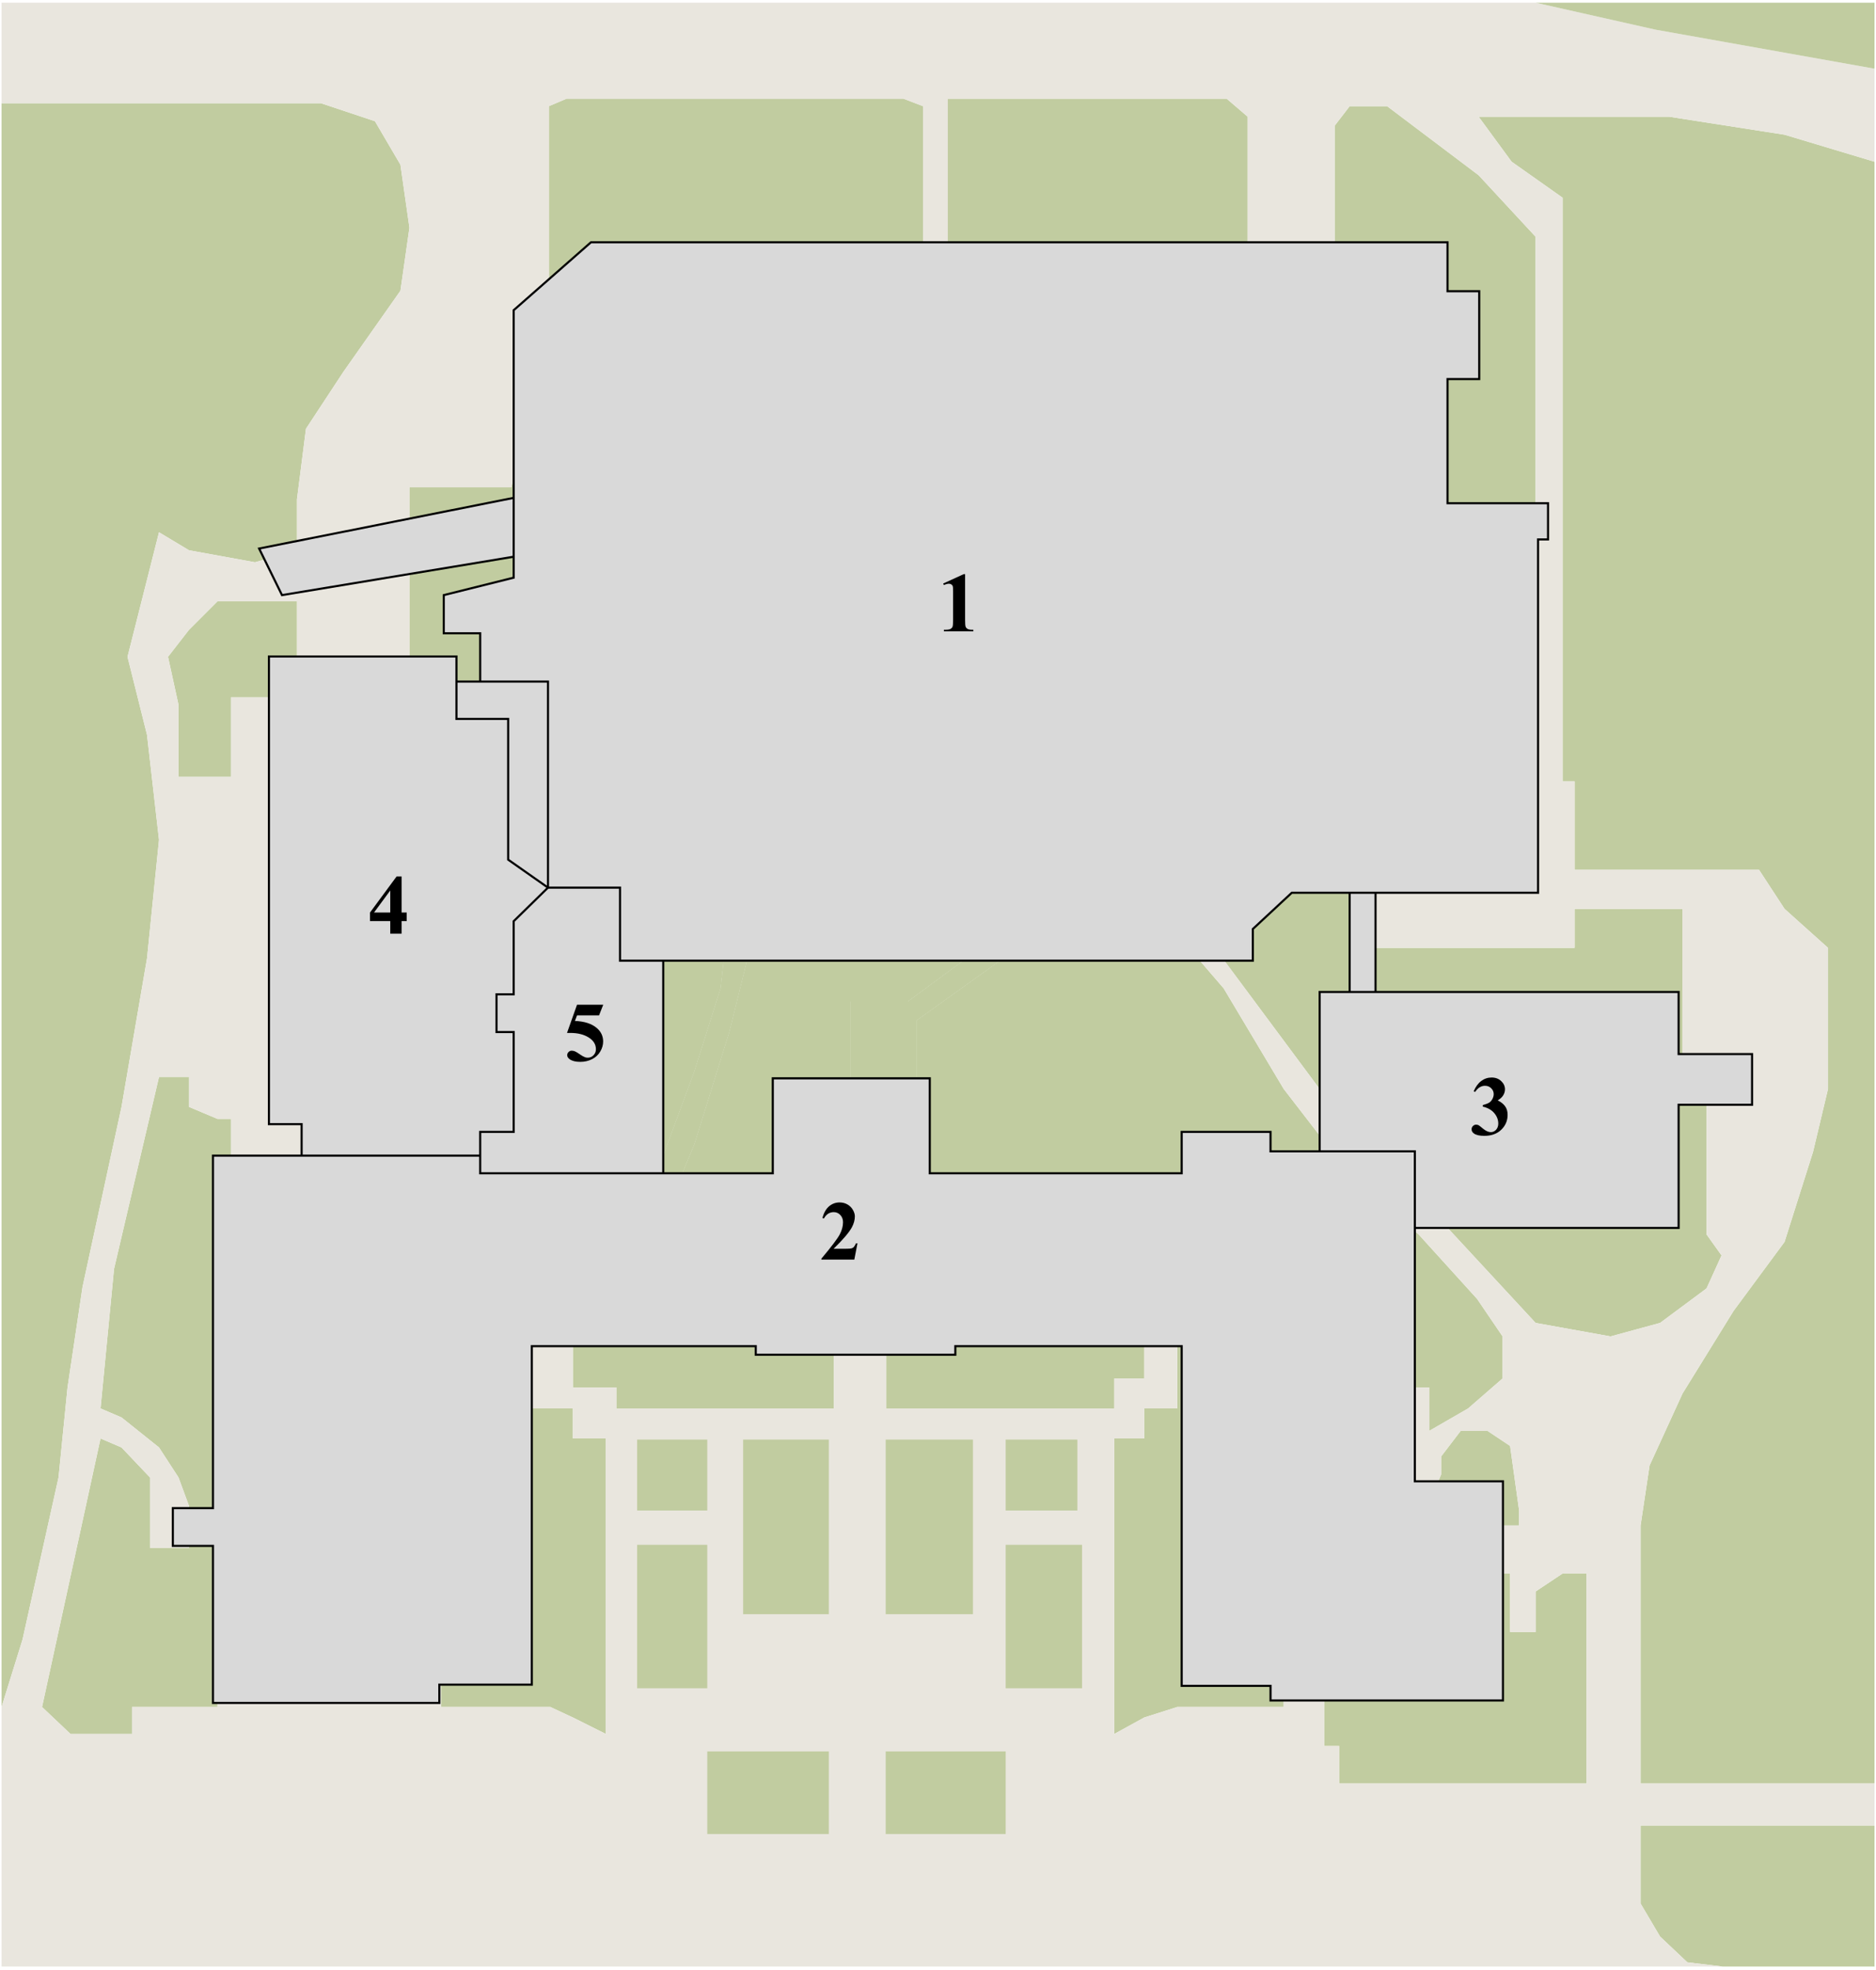 <svg width="444" height="466" viewBox="0 0 444 466" fill="none" xmlns="http://www.w3.org/2000/svg">
<path d="M157.845 286.273L164.347 270.608L172.623 244.007L179.717 215.338H172.623L170.554 233.808L164.347 253.465L154.298 280.657L157.845 286.273Z" fill="#C1CCA0"/>
<path d="M201.293 258.49V236.914H214.889L236.465 221.032H245.332L216.958 241.347V258.49H201.293Z" fill="#C1CCA0"/>
<path fill-rule="evenodd" clip-rule="evenodd" d="M129.909 25.124L134.098 23.35H213.809L218.448 25.124V58.13L215.917 66.293H129.909V41.45V25.124Z" fill="#E9E6DE"/>
<path d="M443.646 421.908V38.256L422.352 31.867L395.024 27.608H369.825H349.95L357.759 38.256L369.825 46.773V184.832H372.664V205.771H416.318L422.352 214.998L432.644 224.226V242.681V257.587L429.095 272.493L422.352 293.787L410.285 310.113L398.218 329.633L390.41 346.668L388.281 360.864V421.908H443.646Z" fill="#C1CCA0"/>
<path d="M443.645 465.207L443.646 431.846H388.281V450.301L392.894 458.109L399.348 464.205L407.746 465.207L443.645 465.207Z" fill="#C1CCA0"/>
<path fill-rule="evenodd" clip-rule="evenodd" d="M0.368 403.808V24.414H75.964L88.74 28.673L94.774 38.965L96.903 53.871L94.774 68.778L81.287 87.942L72.415 101.429L70.285 118.109V130.176L60.348 133.015L44.732 130.176L37.634 125.917L30.181 155.374L34.794 173.829L37.634 198.673L34.794 226.71L28.761 261.846L19.534 304.435L15.984 328.213L13.855 349.507L5.337 387.837L0.368 403.808ZM129.909 25.124L134.098 23.35H213.809L218.448 25.124V58.13L215.917 66.293H129.909V41.45V25.124ZM157.845 286.273L164.347 270.608L172.623 244.007L179.717 215.338H172.623L170.554 233.808L164.347 253.465L154.298 280.657L157.845 286.273ZM201.293 258.49V236.914H214.889L236.465 221.032H245.332L216.958 241.347V258.49H201.293Z" fill="#C1CCA0"/>
<path fill-rule="evenodd" clip-rule="evenodd" d="M96.903 155.374H70.285V142.243H51.475L44.732 148.986L39.763 155.374L42.247 166.731V183.767H54.669V164.957H68.51L72.415 171.345L78.093 162.827V203.996V273.913H54.669V264.685H51.475L44.732 261.846V254.748H37.634L26.986 300.176L23.792 333.182L28.761 335.311L37.634 342.409L42.247 349.507L44.732 356.251V366.188H35.504V362.284V349.507L28.761 342.409L23.792 340.28L9.951 403.808L16.694 410.196H31.245V403.808H51.475V387.837H104.356V403.808H130.264L135.588 406.292L143.396 410.196V340.28H135.588V333.182H121.392V337.441L115.713 318.276L135.588 314.372V328.213H145.88V333.182H197.341V316.146L194.502 310.468H209.763V333.182H263.708V326.084H270.807V316.146H278.614V333.182H270.807V340.28H263.708V344.539V410.196L270.807 406.292L278.614 403.808H287.842H303.813V400.259H313.395V413.036H316.944V421.908H375.504V372.221H369.825L363.437 376.48V386.063H357.403V372.221H353.499V360.864H359.533V357.315L357.403 342.055L352.08 338.505H345.692L341.078 344.539V348.798L338.239 355.541L343.562 360.864L321.913 368.317V328.213H338.239V338.505L347.466 333.182L355.629 326.084V316.146L349.596 307.274L335.754 292.013L319.429 277.817L303.813 257.587L289.616 233.808L278.614 221.032L289.616 227.065L319.429 267.17L341.078 288.819L363.437 312.952L381.182 316.146L392.894 312.952L403.896 304.789L407.445 296.982L403.896 292.013V284.56V261.136H401.412H398.218V214.998H372.664V224.226H323.687V210.74H363.437V56.001L349.95 41.45L328.301 25.124H319.429L315.88 29.738V58.13L319.429 66.293H295.295V27.608L290.326 23.35H224.314V71.972H129.909L121.037 115.27H96.903V155.374ZM164.347 270.608L157.845 286.273L154.298 280.657L164.347 253.465L170.554 233.808L172.623 215.338H179.717L172.623 244.007L164.347 270.608ZM201.293 236.914V258.49H216.958V241.347L245.332 221.032H236.465L214.889 236.914H201.293Z" fill="#C1CCA0"/>
<path fill-rule="evenodd" clip-rule="evenodd" d="M96.903 0.636L0.368 0.636V24.414H75.964L88.74 28.673L94.774 38.965L96.903 53.871L94.774 68.778L81.287 87.942L72.415 101.429L70.285 118.109V130.176V142.243V155.374H96.903V115.27H121.037L129.909 71.972H224.314V23.35H290.326L295.295 27.608V66.293H319.429L315.88 58.13V29.738L319.429 25.124H328.301L349.95 41.45L363.437 56.001V210.74H323.687V224.226H372.664V214.998H398.218V261.136H401.412H403.896V284.56V292.013L407.445 296.982L403.896 304.789L392.894 312.952L381.182 316.146L363.437 312.952L341.078 288.819L319.429 267.17L289.616 227.065L278.614 221.032L289.616 233.808L303.813 257.587L319.429 277.817L335.754 292.013L349.596 307.274L355.629 316.146V326.084L347.466 333.182L338.239 338.505V328.213H321.913V368.317L343.562 360.864L338.239 355.541L341.078 348.798V344.539L345.692 338.505H352.08L357.403 342.055L359.533 357.315V360.864H353.499V372.221H357.403V386.063H363.437V376.48L369.825 372.221H375.504V421.908H316.944V413.036H313.395V400.259H303.813V403.808H287.842H278.614L270.807 406.292L263.708 410.196V344.539V340.28H270.807V333.182H278.614V316.146H270.807V326.084H263.708V333.182H209.763V310.468H194.502L197.341 316.146V333.182H145.88V328.213H135.588V314.372L115.713 318.276L121.392 337.441V333.182H135.588V340.28H143.396V410.196L135.588 406.292L130.264 403.808H104.356V387.837H51.475V403.808H31.245V410.196H16.694L9.951 403.808L23.792 340.28L28.761 342.409L35.504 349.507V362.284V366.188H44.732V356.251L42.247 349.507L37.634 342.409L28.761 335.311L23.792 333.182L26.986 300.176L37.634 254.748H44.732V261.846L51.475 264.685H54.669V273.913H78.093V203.996V162.827L72.415 171.345L68.51 164.957H54.669V183.767H42.247V166.731L39.763 155.374L44.732 148.986L51.475 142.243H70.285V130.176L60.348 133.015L44.732 130.176L37.634 125.917L30.181 155.374L34.794 173.829L37.634 198.673L34.794 226.71L28.761 261.846L19.534 304.435L15.984 328.213L13.855 349.507L5.337 387.837L0.368 403.808V465.206L176.048 465.207H209.763H226.799H253.772H270.807H407.746L399.348 464.205L392.894 458.109L388.281 450.301V431.846H443.646V421.908H388.281V360.864L390.41 346.668L398.218 329.633L410.285 310.113L422.352 293.787L429.095 272.493L432.644 257.587V242.681V224.226L422.352 214.998L416.318 205.771H372.664V184.832H369.825V46.773L357.759 38.256L349.95 27.608H369.825H395.024L422.352 31.867L443.646 38.256V16.252L391.83 7.024L363.437 0.636H339.659H148.365H122.812H96.903ZM129.909 25.124L134.098 23.35H213.809L218.448 25.124V58.13L215.917 66.293H129.909V41.45V25.124Z" fill="#E9E6DE"/>
<path d="M443.645 0.636L363.437 0.636L391.83 7.024L443.646 16.252L443.645 0.636Z" fill="#C1CCA0"/>
<path d="M113.648 161.241H108.032V170.065H120.266V203.358L129.692 209.977V161.241H113.648Z" fill="#D9D9D9"/>
<path d="M319.431 211.19V234.661H325.551V211.19H319.431Z" fill="#D9D9D9"/>
<path d="M61.327 129.765L66.742 140.783L121.571 131.7V117.774L61.327 129.765Z" fill="#D9D9D9"/>
<path d="M334.855 272.365H312.331H300.699V267.759H279.673V277.552H220.053V255.086H182.898V277.552H156.976H113.648V273.375H71.384H50.408V356.758H40.904V365.686H50.408V402.841H103.98V398.521H125.87V318.451H178.866V320.467H226.101V318.451H279.673V398.809H300.699V402.265H355.711V350.421H334.855V290.482V272.365Z" fill="#D9D9D9"/>
<path d="M121.571 136.654L105.024 140.783V149.809H113.648V161.241H129.692V209.977H146.74V227.262H156.976H296.516V219.762L305.731 211.19H319.431H325.551H364.022V127.611H366.379V119.038H342.592V89.679H350.092V68.891H342.592V57.319H139.859L121.571 73.385V117.774V131.7V136.654Z" fill="#D9D9D9"/>
<path d="M319.431 234.661H312.331V272.365H334.855V290.482H397.287V261.347H414.67V249.351H397.287V234.661H325.551H319.431Z" fill="#D9D9D9"/>
<path d="M108.032 170.065V161.241V155.296H63.648V265.929H71.384V273.375H113.648V267.759H121.571V244.141H117.517V235.213H121.571V217.931L129.692 209.977L120.266 203.358V170.065H108.032Z" fill="#D9D9D9"/>
<path d="M146.74 209.977H129.692L121.571 217.931V235.213H117.517V244.141H121.571V267.759H113.648V273.375V277.552H156.976V227.262H146.74V209.977Z" fill="#D9D9D9"/>
<path d="M113.648 161.241V149.809H105.024V140.783L121.571 136.654V131.7M113.648 161.241H108.032M113.648 161.241H129.692V209.977M108.032 161.241V170.065H120.266V203.358L129.692 209.977M108.032 161.241V155.296H63.648V265.929H71.384V273.375M129.692 209.977H146.74V227.262H156.976M129.692 209.977L121.571 217.931V235.213H117.517V244.141H121.571V267.759H113.648V273.375M319.431 211.19H305.731L296.516 219.762V227.262H156.976M319.431 211.19V234.661M319.431 211.19H325.551M319.431 234.661H312.331V272.365M319.431 234.661H325.551M312.331 272.365H334.855V290.482M312.331 272.365H300.699V267.759H279.673V277.552H220.053V255.086H182.898V277.552H156.976M334.855 290.482H397.287V261.347H414.67V249.351H397.287V234.661H325.551M334.855 290.482V350.421H355.711V402.265H300.699V398.809H279.673V318.451H226.101V320.467H178.866V318.451H125.87V398.521H103.98V402.841H50.408V365.686H40.904V356.758H50.408V273.375H71.384M325.551 234.661V211.19M325.551 211.19H364.022V127.611H366.379V119.038H342.592V89.679H350.092V68.891H342.592V57.319H139.859L121.571 73.385V117.774M156.976 227.262V277.552M156.976 277.552H113.648V273.375M113.648 273.375H71.384M121.571 131.7L66.742 140.783L61.327 129.765L121.571 117.774M121.571 131.7V117.774" stroke="black" stroke-width="0.5"/>
<path d="M150.797 365.442V399.372H167.393V365.442H150.797Z" fill="#C1CCA0"/>
<path d="M175.875 340.548V381.854H196.159V340.548H175.875Z" fill="#C1CCA0"/>
<path d="M209.621 340.548V381.854H230.274V340.548H209.621Z" fill="#C1CCA0"/>
<path d="M238.019 340.548V357.329H254.984V340.548H238.019Z" fill="#C1CCA0"/>
<path d="M238.019 399.372V365.442H256.09V399.372H238.019Z" fill="#C1CCA0"/>
<path d="M209.621 414.309V433.856H238.019V414.309H209.621Z" fill="#C1CCA0"/>
<path d="M167.393 414.309V433.856H196.159V414.309H167.393Z" fill="#C1CCA0"/>
<path d="M150.797 340.548V357.329H167.393V340.548H150.797Z" fill="#C1CCA0"/>
<path d="M228.414 135.818V146.648C228.414 147.462 228.45 147.983 228.522 148.21C228.593 148.432 228.743 148.614 228.971 148.757C229.199 148.901 229.563 148.972 230.065 148.972H230.367V149.333H223.395V148.972H223.746C224.313 148.972 224.716 148.907 224.957 148.777C225.198 148.647 225.361 148.468 225.445 148.24C225.53 148.012 225.572 147.481 225.572 146.648V139.783C225.572 139.171 225.543 138.79 225.485 138.64C225.426 138.484 225.315 138.354 225.152 138.25C224.996 138.139 224.814 138.083 224.606 138.083C224.274 138.083 223.87 138.188 223.395 138.396L223.219 138.044L228.092 135.818H228.414Z" fill="black"/>
<path d="M202.195 297.963H194.402V297.748C196.792 294.903 198.24 292.989 198.748 292.006C199.263 291.023 199.52 290.062 199.52 289.125C199.52 288.441 199.308 287.875 198.885 287.426C198.462 286.97 197.944 286.742 197.332 286.742C196.33 286.742 195.552 287.243 194.998 288.246L194.637 288.119C194.988 286.869 195.522 285.944 196.238 285.345C196.955 284.747 197.781 284.447 198.719 284.447C199.389 284.447 200.001 284.603 200.555 284.916C201.108 285.228 201.541 285.658 201.854 286.205C202.166 286.745 202.322 287.253 202.322 287.728C202.322 288.594 202.082 289.473 201.6 290.365C200.942 291.569 199.507 293.249 197.293 295.404H200.154C200.858 295.404 201.313 295.375 201.522 295.316C201.736 295.258 201.912 295.16 202.049 295.023C202.186 294.88 202.365 294.584 202.586 294.135H202.938L202.195 297.963Z" fill="black"/>
<path d="M350.923 261.772V261.43C351.665 261.215 352.18 261.017 352.466 260.834C352.752 260.645 353 260.362 353.208 259.985C353.416 259.601 353.521 259.213 353.521 258.823C353.521 258.282 353.322 257.82 352.925 257.436C352.534 257.045 352.046 256.85 351.46 256.85C350.549 256.85 349.774 257.332 349.136 258.295L348.775 258.168C349.243 257.081 349.842 256.264 350.571 255.717C351.307 255.17 352.124 254.897 353.023 254.897C353.941 254.897 354.696 255.177 355.288 255.737C355.887 256.296 356.187 256.951 356.187 257.699C356.187 258.188 356.047 258.66 355.767 259.115C355.493 259.565 355.06 259.962 354.468 260.307C355.23 260.678 355.809 261.137 356.206 261.684C356.61 262.224 356.812 262.905 356.812 263.725C356.812 265.105 356.31 266.28 355.308 267.25C354.312 268.214 352.974 268.696 351.294 268.696C350.174 268.696 349.357 268.51 348.843 268.139C348.472 267.878 348.286 267.543 348.286 267.133C348.286 266.834 348.394 266.58 348.609 266.371C348.823 266.156 349.071 266.049 349.351 266.049C349.566 266.049 349.767 266.095 349.956 266.186C350.06 266.238 350.428 266.524 351.06 267.045C351.698 267.559 352.293 267.817 352.847 267.817C353.329 267.817 353.742 267.628 354.087 267.25C354.432 266.866 354.605 266.381 354.605 265.795C354.605 264.903 354.292 264.083 353.667 263.334C353.042 262.579 352.127 262.058 350.923 261.772Z" fill="black"/>
<path d="M87.569 215.872L93.858 207.346H95.049V215.872H96.26V217.893H95.049V220.862H92.363V217.893H87.569V215.872ZM88.516 215.872H92.363V210.647L88.516 215.872Z" fill="black"/>
<path d="M136.567 237.679H142.768L141.781 240.199H136.567L136.069 241.517C138.315 241.602 140.043 242.162 141.254 243.197C142.25 244.05 142.748 245.111 142.748 246.38C142.748 247.194 142.517 247.992 142.055 248.773C141.593 249.548 140.942 250.147 140.102 250.57C139.262 250.986 138.341 251.195 137.338 251.195C136.257 251.195 135.427 250.993 134.848 250.589C134.444 250.303 134.242 249.977 134.242 249.613C134.242 249.333 134.347 249.085 134.555 248.871C134.77 248.656 135.017 248.548 135.297 248.548C135.551 248.548 135.808 248.6 136.069 248.705C136.329 248.809 136.775 249.082 137.406 249.525C137.804 249.798 138.145 249.987 138.432 250.091C138.634 250.169 138.861 250.208 139.115 250.208C139.649 250.208 140.102 250.013 140.473 249.623C140.85 249.232 141.039 248.763 141.039 248.216C141.039 247.07 140.466 246.139 139.32 245.423C138.175 244.707 136.729 244.349 134.985 244.349C134.809 244.349 134.545 244.352 134.194 244.359L136.567 237.679Z" fill="black"/>
</svg>
